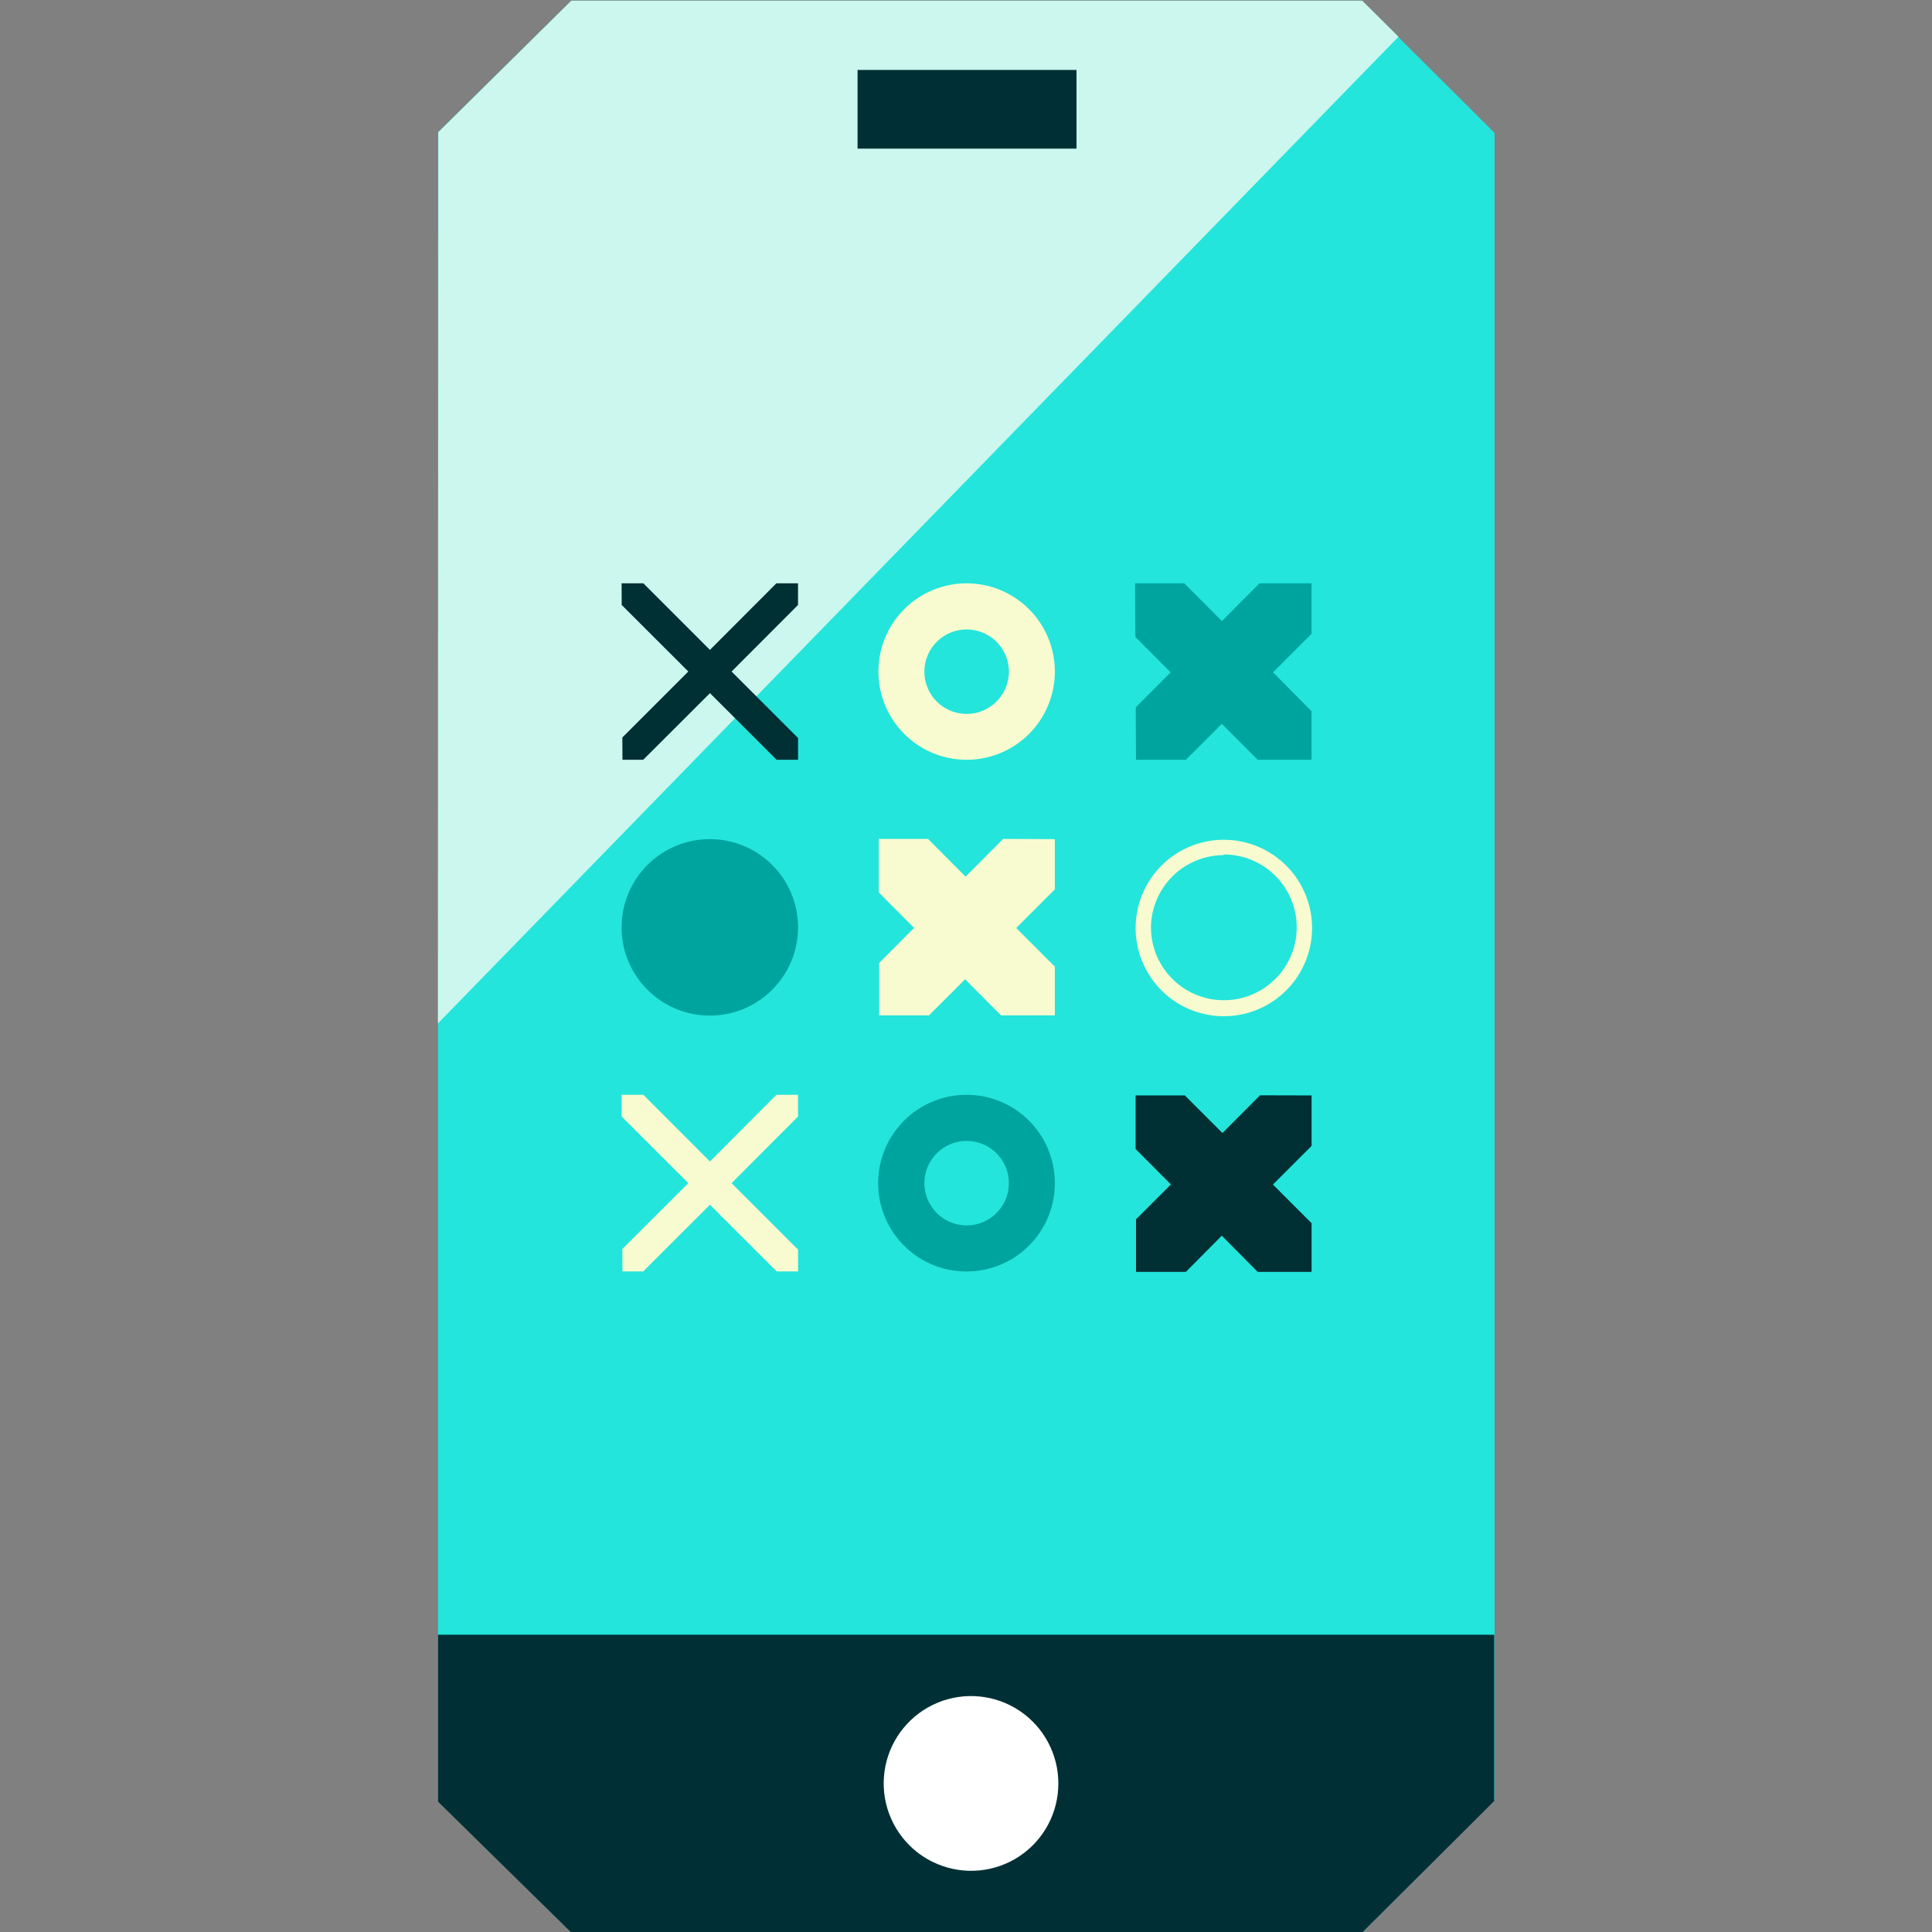 <?xml version="1.0" encoding="UTF-8"?>
<svg xmlns="http://www.w3.org/2000/svg" width="150" height="150" viewBox="0 0 150 150" fill="none">
  <rect x="0" y="0" width="150" height="150" fill="#808080" stroke="none"/>
  <g clip-path="url(#clip0_705_8977)">
    <path d="M105.75 150.051H44.36L34.01 139.781V10.271L44.36 0.051H105.73L116.04 10.321V139.731L105.75 150.051Z" fill="#23E5DB"></path>
    <path d="M44.36 150.05L34.01 139.88V126.92H116.01V139.83L105.75 150.05H44.36Z" fill="#003035"></path>
    <path d="M34.03 10.261L44.36 0.051H105.76L108.58 2.851L34 79.461L34.03 10.261Z" fill="#CBF7EE"></path>
    <path d="M82.169 138.46C82.173 139.576 81.9 140.675 81.376 141.66C80.851 142.645 80.092 143.485 79.165 144.106C78.237 144.726 77.171 145.108 76.06 145.217C74.95 145.326 73.83 145.159 72.799 144.73C71.975 144.391 71.228 143.892 70.599 143.26C69.81 142.472 69.227 141.502 68.903 140.435C68.578 139.368 68.522 138.238 68.739 137.144C68.956 136.05 69.439 135.026 70.146 134.164C70.853 133.301 71.761 132.627 72.791 132.199C73.821 131.772 74.941 131.605 76.051 131.714C77.161 131.823 78.227 132.204 79.154 132.823C80.082 133.442 80.842 134.28 81.368 135.264C81.894 136.247 82.169 137.345 82.169 138.46Z" fill="white"></path>
    <path d="M66.58 5.43H83.58V11.54H66.58V5.43Z" fill="#003035"></path>
    <path d="M81.899 65.151V69.051L78.899 72.051L81.899 75.051V78.831H77.719L74.928 76.031L72.129 78.831H68.258V74.761L70.969 72.041L68.228 69.291V65.131H72.049L74.969 68.061L77.888 65.131L81.899 65.151Z" fill="#F8FBCF"></path>
    <path d="M55.11 78.85C58.893 78.85 61.96 75.784 61.96 72C61.96 68.217 58.893 65.15 55.11 65.15C51.327 65.15 48.26 68.217 48.26 72C48.26 75.784 51.327 78.85 55.11 78.85Z" fill="#00A49F"></path>
    <path d="M94.98 66.339C96.099 66.331 97.195 66.655 98.13 67.27C99.065 67.885 99.796 68.763 100.232 69.794C100.668 70.825 100.789 71.961 100.579 73.06C100.369 74.16 99.839 75.172 99.054 75.969C98.269 76.767 97.265 77.314 96.169 77.541C95.074 77.768 93.935 77.666 92.898 77.246C91.86 76.827 90.971 76.109 90.341 75.184C89.711 74.259 89.37 73.168 89.36 72.049C89.362 70.549 89.96 69.111 91.02 68.05C92.081 66.989 93.52 66.392 95.02 66.389L94.98 66.339ZM95.02 65.199C93.665 65.199 92.341 65.601 91.214 66.354C90.088 67.106 89.21 68.176 88.691 69.428C88.173 70.68 88.037 72.057 88.302 73.386C88.566 74.714 89.218 75.935 90.176 76.893C91.134 77.851 92.355 78.503 93.683 78.768C95.012 79.032 96.39 78.896 97.641 78.378C98.893 77.859 99.963 76.981 100.715 75.855C101.468 74.728 101.87 73.404 101.87 72.049C101.87 71.15 101.693 70.259 101.348 69.428C101.004 68.597 100.5 67.842 99.864 67.206C99.228 66.569 98.472 66.065 97.641 65.721C96.81 65.376 95.919 65.199 95.02 65.199Z" fill="#F8FBCF"></path>
    <path d="M101.83 85.049V88.969L98.83 91.969L101.83 94.969V98.749H97.65L94.86 95.939L92.07 98.749H88.2V94.669L90.91 91.959L88.17 89.209V85.049H91.99L94.91 87.969L97.83 85.039L101.83 85.049Z" fill="#002F34"></path>
    <path d="M75.05 88.58C75.699 88.58 76.333 88.773 76.873 89.133C77.413 89.494 77.833 90.007 78.081 90.607C78.329 91.207 78.393 91.867 78.266 92.504C78.139 93.14 77.825 93.725 77.365 94.183C76.906 94.641 76.32 94.953 75.683 95.078C75.046 95.204 74.387 95.137 73.788 94.888C73.188 94.638 72.677 94.216 72.318 93.675C71.958 93.134 71.768 92.499 71.77 91.85C71.772 90.982 72.119 90.15 72.734 89.537C73.349 88.924 74.181 88.58 75.05 88.58V88.58ZM75.05 85C73.692 84.998 72.364 85.399 71.235 86.152C70.105 86.905 69.224 87.976 68.704 89.23C68.183 90.484 68.047 91.864 68.311 93.196C68.575 94.528 69.229 95.751 70.189 96.711C71.149 97.671 72.372 98.324 73.704 98.589C75.035 98.853 76.416 98.716 77.669 98.196C78.923 97.675 79.995 96.795 80.748 95.665C81.501 94.535 81.902 93.208 81.9 91.85C81.9 90.033 81.178 88.291 79.893 87.006C78.609 85.722 76.866 85 75.05 85V85Z" fill="#00A49F"></path>
    <path d="M61.958 85V86.69L56.798 91.86L55.118 93.54L49.938 98.71H48.328L48.318 96.97L53.438 91.86L55.118 90.18L60.278 85H61.958Z" fill="#F8FBCF"></path>
    <path d="M61.96 97.02V98.71H60.3L48.27 86.69L48.26 85H49.95L56.8 91.86L61.96 97.02Z" fill="#F8FBCF"></path>
    <path d="M101.829 45.289V49.209L98.839 52.199L101.829 55.219V58.989H97.649L94.859 56.199L92.069 58.989H88.199L88.189 57.259L88.179 54.919L90.889 52.199L88.149 49.449L88.139 46.969L88.129 45.289H91.949L94.869 48.219L97.789 45.289H101.829Z" fill="#00A49F"></path>
    <path d="M75.049 48.869C75.698 48.869 76.333 49.062 76.873 49.422C77.412 49.783 77.832 50.296 78.081 50.896C78.328 51.496 78.393 52.156 78.265 52.793C78.138 53.429 77.825 54.014 77.365 54.472C76.905 54.93 76.32 55.242 75.683 55.367C75.046 55.493 74.386 55.426 73.787 55.176C73.188 54.927 72.676 54.505 72.317 53.964C71.958 53.423 71.767 52.788 71.769 52.139C71.772 51.271 72.119 50.439 72.733 49.826C73.348 49.213 74.181 48.869 75.049 48.869V48.869ZM75.049 45.289C73.694 45.289 72.37 45.691 71.244 46.444C70.117 47.196 69.239 48.266 68.721 49.518C68.202 50.769 68.067 52.147 68.331 53.475C68.595 54.804 69.248 56.025 70.206 56.983C71.163 57.941 72.384 58.593 73.713 58.857C75.042 59.122 76.419 58.986 77.671 58.468C78.922 57.949 79.992 57.071 80.745 55.945C81.498 54.818 81.899 53.494 81.899 52.139C81.899 50.322 81.177 48.58 79.893 47.295C78.608 46.011 76.866 45.289 75.049 45.289V45.289Z" fill="#F8FBCF"></path>
    <path d="M61.958 45.289V46.969L56.798 52.139L55.118 53.819L49.938 58.989H48.328L48.318 57.259L53.438 52.139L55.118 50.459L60.278 45.289H61.958Z" fill="#002F34"></path>
    <path d="M61.96 57.299V58.989H60.3L48.27 46.969L48.26 45.289H49.95L56.8 52.139L61.96 57.299Z" fill="#002F34"></path>
  </g>
  <defs>
    <clipPath id="clip0_705_8977">
      <rect width="150" height="150" fill="white"></rect>
    </clipPath>
  </defs>
</svg>
